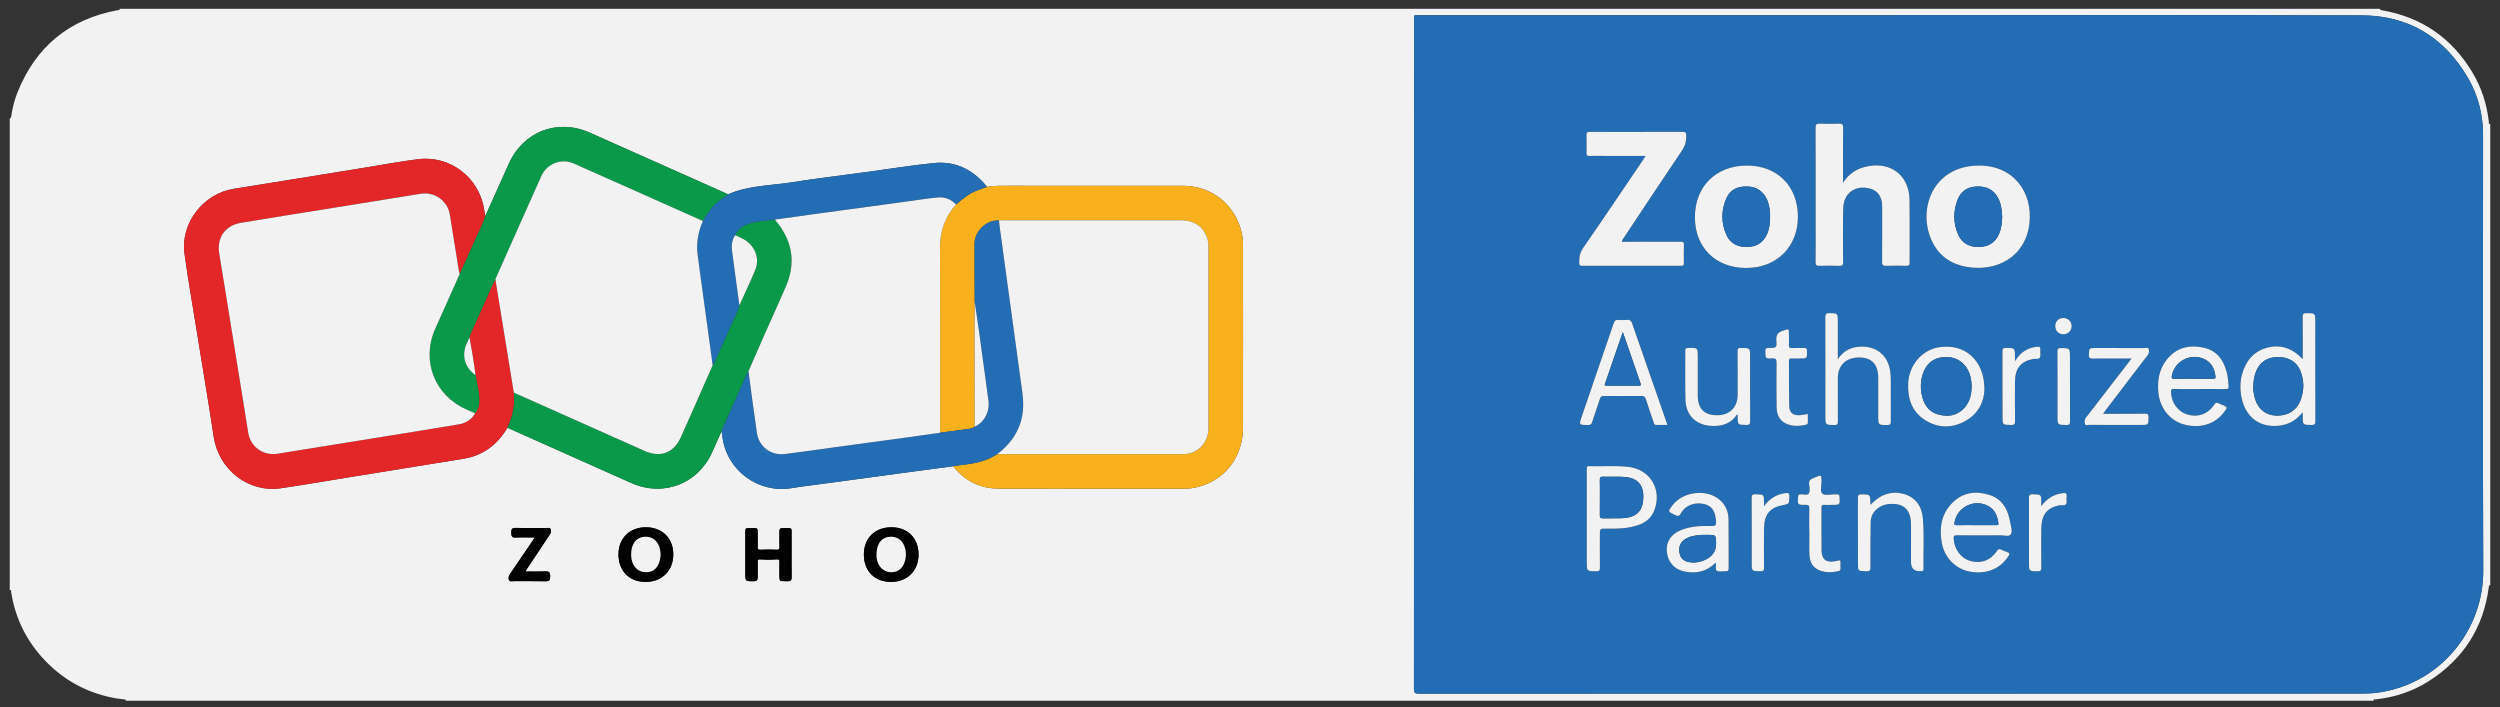 <svg xmlns="http://www.w3.org/2000/svg" id="Capa_1" data-name="Capa 1" viewBox="0 0 2009.12 568.17"><rect x="0" y="0" width="2009.12" height="568.17" fill="#333333" stroke="none"/><defs><style>      .cls-1 {        fill: #010101;      }      .cls-1, .cls-2, .cls-3, .cls-4, .cls-5, .cls-6 {        stroke-width: 0px;      }      .cls-2 {        fill: #f8b11d;      }      .cls-3 {        fill: #e32628;      }      .cls-4 {        fill: #099949;      }      .cls-5 {        fill: #226db3;      }      .cls-6 {        fill: #f2f2f2;      }    </style></defs><path class="cls-6" d="m7.83,474.28V95.34c1-.68,1.01-.68,1.15-1.59.95-6.54,2.47-12.97,4.91-19.1C28.56,37.71,55.37,15.44,94.53,8.18c.61-.11,1.89.41,1.59-1.12h1816.27c.68,1,.68,1,1.59,1.15,32.17,5.51,56.55,22.4,73.2,50.37,7.23,12.15,11.44,25.4,13,39.48.06.57-.52,1.95,1.11,1.48v370.53c-1.03.54-1,.55-1.17,1.78-4.33,32.85-20.62,58.09-48.56,75.75-12.94,8.18-27.19,12.83-42.42,14.47-.6.06-1.91-.51-1.54,1.08H100.93c.67-1.15-.33-.99-.88-1.06-1.98-.27-3.98-.41-5.94-.73-22.49-3.73-41.76-13.76-57.57-30.15-15.04-15.59-24.29-34.17-27.61-55.64-.08-.53.39-1.82-1.09-1.29ZM585.18,156.16c-37.11-16.53-74.2-33.08-111.32-49.6-25.87-11.51-53.45-.82-64.96,25.08-6.24,14.04-12.59,28.03-18.89,42.04-.28-1.57-.61-3.14-.83-4.72-3.72-25.92-27.17-44.26-53.13-41.02-13.88,1.73-27.65,4.33-41.46,6.56-35.61,5.76-71.21,11.6-106.84,17.28-24.41,3.89-42.81,27.62-39.48,52.02,2.72,19.9,6.2,39.69,9.39,59.52,4.71,29.3,9.66,58.57,14.14,87.91,4,26.18,27.9,44.92,53.62,41.18,17.5-2.54,34.94-5.57,52.4-8.4,28.12-4.55,56.24-9.08,84.35-13.67,7.77-1.27,15.66-2.02,22.96-5.39,9.9-4.57,17.15-11.91,22.64-21.15.28.1.58.18.85.3,32.89,14.67,65.8,29.31,98.67,44.03,25.58,11.45,53.49.92,64.97-24.6,2.5-5.55,4.96-11.11,7.45-16.67.92,1.62.75,3.48,1.01,5.22,3.91,26.33,28.79,44.45,55.07,40.25,11.05-1.77,22.18-3.05,33.27-4.56,18.32-2.49,36.64-5,54.96-7.48,13.96-1.89,27.92-3.74,41.89-5.61,9.39,11.53,21.45,17.92,36.37,17.96,49.95.13,99.9.04,149.85.06,3.22,0,6.39-.34,9.51-1.09,22.65-5.41,37.26-24.08,37.31-48.12.09-48.34.03-96.69.02-145.03,0-3.7-.17-7.4-.99-11.03-5.12-22.84-24.05-38.11-47.47-38.13-46.55-.04-93.1-.01-139.64-.01-5.9,0-11.81-.18-17.66.88-.7-.85-1.38-1.71-2.11-2.53-10.78-12.2-24.38-18.25-40.54-16.61-18.18,1.85-36.25,4.78-54.37,7.24-20,2.72-40.05,5.11-59.98,8.25-17.09,2.69-34.76,2.45-51.01,9.65ZM1522.56,12.24c-127.42,0-254.84,0-382.25,0-4.53,0-3.9-.46-3.9,3.74-.01,179.24,0,358.48-.09,537.72,0,3.07.78,3.73,3.77,3.73,253.06-.07,506.13-.07,759.19-.07,4.16,0,8.31-.25,12.42-.85,50.27-7.34,84.13-50.91,83.95-97.77-.45-116.59-.16-233.18-.14-349.78,0-16.45-3.78-32-12.03-46.17-19.05-32.7-47.6-50.35-85.57-50.45-125.11-.32-250.23-.12-375.35-.12Zm-1003.6,411.49c-12.93,0-21.92,8.92-21.93,21.74,0,13.35,8.63,22.18,21.73,22.2,13.19.02,22.28-8.97,22.33-22.11.05-13.02-8.88-21.84-22.12-21.83Zm197.41,0c-13.24,0-22.14,8.78-22.13,21.87,0,13.35,8.67,22.09,21.88,22.07,13.06-.01,22.08-9.04,22.06-22.1-.01-13.1-8.74-21.84-21.82-21.85Zm-80.19,21.8c0-4.8.04-9.6,0-14.4-.08-7.79,1.15-6.65-6.86-6.83-2.24-.05-3.03.8-2.98,2.98.1,4.1-.05,8.2.06,12.3.05,1.91-.61,2.37-2.89,2.17-4.07-.36-8.17-.23-12.25.04-2.08.14-2.39-.64-2.34-2.28.1-3,.02-6,.03-9,.03-6.94.38-6.15-6.08-6.17-3.81,0-3.93.1-3.93,3.82,0,10.8,0,21.6,0,32.4,0,6.65,0,6.56,6.73,6.56,2.53,0,3.37-1,3.31-3.4-.1-4.1.02-8.2-.05-12.3-.03-1.74.52-2.14,3.17-1.77,3.57.49,7.19.57,10.75.05,2.92-.43,3.65-.12,3.54,1.91-.11,2.14-.17,4.28-.08,6.42.42,9.81-1.64,8.93,6.57,9.08,2.45.04,3.4-.77,3.34-3.28-.12-6.1-.04-12.2-.04-18.3Zm-206.39-13.58c-1.79,2.66-3.17,4.72-4.56,6.78-5.1,7.51-10.19,15.03-15.33,22.52-1.03,1.5-1.65,3.11-.9,4.76.8,1.77,2.64,1.03,4.04,1.04,8.5.06,17-.09,25.49.09,3.09.06,3.67-1.21,3.63-3.94-.03-2.62-.36-4.13-3.56-3.99-5.34.23-10.69.06-16.42.06,1.05-1.62,1.84-2.86,2.65-4.08,5.64-8.47,11.27-16.95,16.93-25.41.95-1.42,1.46-2.93.75-4.49-.7-1.53-2.28-.92-3.5-.93-8.2-.04-16.4.09-24.59-.08-2.86-.06-3.64.95-3.53,3.65.1,2.45.07,4.27,3.44,4.09,4.96-.25,9.94-.07,15.47-.07Z"></path><path class="cls-5" d="m1522.56,12.24c125.12,0,250.23-.2,375.35.12,37.97.1,66.53,17.75,85.57,50.45,8.25,14.17,12.03,29.72,12.03,46.17-.02,116.59-.31,233.18.14,349.78.18,46.57-33.26,89.89-83.01,97.63-4.35.68-8.74.99-13.15.99-253.13,0-506.27,0-759.4.07-2.99,0-3.77-.66-3.77-3.73.08-179.24.07-358.48.09-537.72,0-4.2-.63-3.74,3.9-3.74,127.42,0,254.84,0,382.25,0Zm-200.01,113.06c-1.05,1.61-1.73,2.71-2.45,3.77-15.83,23.34-31.54,46.76-47.6,69.93-2.81,4.06-3.49,8.03-3.33,12.59.06,1.62.64,2.01,2.14,2.01,26.63-.03,53.25-.04,79.88.02,1.87,0,2.11-.77,2.09-2.32-.07-4.8-.14-9.61.03-14.41.07-2.17-.66-2.63-2.7-2.62-14.61.08-29.23.04-43.84.04h-3.26c.05-1.73,1.11-2.62,1.79-3.65,15.37-23.16,30.69-46.37,46.27-69.39,2.68-3.96,3.81-7.86,3.59-12.53-.11-2.3-.73-2.77-2.9-2.76-17.42.09-34.83.05-52.25.05-7.41,0-14.82.1-22.22-.06-2.31-.05-2.87.67-2.79,2.87.16,4.7.12,9.41.01,14.11-.04,1.82.51,2.45,2.37,2.39,4.1-.13,8.21-.04,12.31-.04,10.79,0,21.59,0,32.89,0Zm158.62,21.51v-3.72c0-13.41-.11-26.81.08-40.21.04-3.01-.86-3.65-3.66-3.51-4.99.23-10.01.22-15,0-2.7-.11-3.52.59-3.51,3.42.12,24.61.07,49.22.07,73.83,0,11.3.08,22.61-.06,33.91-.03,2.56.77,3.19,3.21,3.11,5.2-.18,10.41-.2,15.6,0,2.57.1,3.37-.5,3.34-3.24-.13-14.4-.26-28.81.09-43.21.3-12.32,10.25-19.05,22.07-15.44,4.25,1.3,6.99,4.08,8.36,8.27.73,2.22.84,4.5.84,6.81,0,14.61.05,29.21-.06,43.82-.02,2.41.7,3.05,3.04,2.98,5.5-.17,11.01-.12,16.51-.02,1.87.04,2.59-.38,2.58-2.45-.08-16.91.16-33.82-.1-50.72-.3-19.08-14.48-30.35-33.17-26.89-8.31,1.54-15.1,5.35-20.23,13.25Zm109.29-13.75c-37.59.11-49.81,35.77-37.75,60.97,6.5,13.58,18.26,19.92,32.94,21.08,23.33,1.83,42.64-11.64,45.27-35.35,2.87-25.91-13.27-46.73-40.47-46.69Zm-228.35,41.5c0,24.24,16.53,40.7,40.98,40.81,24.58.11,41.8-16.87,41.8-41.22,0-24.49-16.61-41.13-41.03-41.09-24.86.04-41.75,16.84-41.75,41.5Zm488.49,114.14c-8.39-8.98-17.98-12.07-28.5-9.3-10.94,2.88-17.14,10.48-20.18,20.97-1.78,6.16-1.8,12.46-.62,18.72,3.61,19.05,18.56,25.92,33.97,22.35,6.05-1.4,11-4.87,15.31-10.13,0,1.58,0,2.47,0,3.35.01,6.85.02,6.71,6.86,6.9,2.73.08,3.28-.77,3.27-3.35-.1-26.51-.06-53.03-.06-79.54,0-7.02,0-6.89-7.04-7.03-2.59-.05-3.11.83-3.09,3.23.12,11.1.05,22.19.05,33.83Zm-510.6,52.78c-1.28-3.72-2.43-7.1-3.6-10.47-8.25-23.66-16.52-47.3-24.7-70.98-.77-2.24-1.77-3.25-4.24-2.98-2.27.25-4.61.22-6.89,0-2.26-.22-3.08.78-3.76,2.78-8.45,24.85-16.98,49.68-25.51,74.51-2.5,7.27-2.52,7.19,5.08,7.19,1.84,0,2.59-.6,3.13-2.32,2-6.27,4.23-12.47,6.25-18.74.55-1.72,1.39-2.28,3.2-2.27,10.11.09,20.21.09,30.32,0,1.91-.02,2.79.54,3.38,2.43,1.96,6.29,4.15,12.5,6.26,18.74.35,1.02.51,2.15,2.06,2.11,2.88-.07,5.76-.02,9.02-.02Zm-64.79,75.5v34.53c0,7.63,0,7.54,7.69,7.58,2.24.01,2.91-.62,2.88-2.87-.12-8.61-.05-17.21-.05-25.82,0-5.84,0-5.64,5.74-5.54,8.41.15,16.82-.08,24.91-2.82,6.06-2.05,10.72-5.71,13.1-11.86,6.48-16.77-3.29-33.04-21.07-35.01-10.38-1.15-20.8-.21-31.2-.54-2.29-.07-2,1.33-1.99,2.73,0,13.21,0,26.42,0,39.63Zm201.76-128.36v-30.36c0-6.58,0-6.42-6.5-6.64-2.99-.1-3.59.9-3.57,3.72.11,26.31.06,52.63.06,78.94,0,7.31,0,7.22,7.4,7.26,2.13.01,2.67-.61,2.65-2.69-.1-11.6-.06-23.21-.04-34.82.01-10.48,6.55-16.8,17.27-16.75,9.99.05,15.19,5.6,15.2,16.29.02,10.21,0,20.41,0,30.62,0,7.48,0,7.4,7.6,7.34,2-.02,2.53-.62,2.51-2.57-.08-11.2-.06-22.41-.02-33.62,0-2.41-.17-4.79-.51-7.17-1.74-12.14-10.35-19.61-22.61-19.62-7.85,0-14.43,2.64-19.44,10.06Zm290.69,24.04c7,0,14.01-.06,21.01.04,1.86.03,2.51-.56,2.35-2.39-.32-3.68-.58-7.37-1.48-10.97-2.54-10.17-8.07-17.7-18.8-19.96-11.5-2.43-21.75-.01-29.37,9.55-6.27,7.87-7.79,17.07-6.78,26.88,1.25,12.15,9.19,22.25,20.68,25.35,12.21,3.29,24.46.25,32.03-9.87,3.05-4.07,3.1-4.03-1.67-6.01-.83-.34-1.7-.63-2.47-1.08-1.72-1.02-2.66-.58-3.79,1.12-5,7.51-12.97,10.32-21.44,7.82-7.72-2.28-12.87-9.45-13.21-18.12-.07-1.82.33-2.42,2.23-2.39,6.9.11,13.81.04,20.71.04Zm-174.48,117.55c4.7,0,9.4.09,14.1-.03,2.95-.08,6.95,1.36,8.59-.64,1.74-2.11.3-5.97-.21-9.01-1.76-10.41-5.94-19.33-16.84-22.77-10.8-3.42-21.14-2.2-29.54,6.05-9.05,8.89-10.89,20.09-8.82,32.14,2.04,11.91,10.85,21.09,22.1,23.33,13.21,2.63,24.63-1.85,31.46-12.2,1.14-1.73,1.33-2.69-.93-3.38-1.61-.5-3.2-1.16-4.69-1.96-1.67-.89-2.52-.5-3.59,1.09-5.09,7.59-12.83,10.4-21.38,7.97-7.63-2.17-12.94-9.42-13.38-18.06-.1-1.92.39-2.6,2.43-2.57,6.9.12,13.8.05,20.7.04Zm-214.37,21.98c.91,2.3-.9,5.39,1.06,6.51,1.75,1,4.48.21,6.77.35,1.88.12,2.61-.4,2.6-2.48-.1-13,.05-26-.09-39-.07-6.12-2.2-11.52-6.89-15.73-10.26-9.19-29.63-7.09-38.13,4.17-3.92,5.19-3.84,5.02,1.99,7.85,2.58,1.25,3.56.79,4.93-1.66,3.48-6.24,11.21-8.98,18.79-7.1,5.95,1.48,8.74,5.77,9.27,13.71.19,2.81-.21,3.96-3.52,3.88-8.5-.21-17.02.13-25.05,3.45-7.72,3.19-11.7,9.46-10.99,17.08.77,8.27,5.79,14.21,13.87,15.97,9.58,2.09,18.19.17,25.4-7.02Zm215.97-139.08c.08-23.73-15.89-37.37-36.69-34.01-13.5,2.18-23.94,14.34-24.58,28.98-.54,12.36,3.05,23.12,14.1,29.85,10.28,6.26,21.25,6.2,31.71.48,10.84-5.93,15.18-15.93,15.46-25.29Zm-91.45,92.62c-.09-.8-.16-1.18-.17-1.57-.19-6.93-.19-6.81-7.12-6.94-2.4-.05-2.96.67-2.94,2.99.1,17.4.05,34.81.05,52.22,0,6.64,0,6.5,6.76,6.67,2.7.07,3.33-.76,3.31-3.37-.08-12.1-.05-24.2.16-36.3.08-4.51,2.2-8.27,5.82-11.03,4.24-3.23,9.14-3.79,14.25-3.31,6.16.58,10.33,4.27,11.69,10.3.49,2.15.67,4.34.66,6.55-.03,9.9-.01,19.81-.01,29.71q0,7.76,7.79,7.37c.1,0,.2-.01.3,0,1.42.13,1.95-.52,1.93-1.93-.22-13.5.69-27.02-.48-40.48-.76-8.8-4.79-15.89-13.65-19.1-10.14-3.67-20.45-.71-28.34,8.21Zm-107.31-72.76c.7.6.4,1.23.41,1.77.1,6.76.1,6.65,6.93,6.79,2.51.05,3.16-.7,3.15-3.17-.11-17.21-.06-34.43-.06-51.64,0-7.1,0-7.01-7.22-7.11-2.18-.03-2.88.44-2.85,2.76.13,11.71.1,23.42.05,35.13-.04,9.92-6.52,16.23-16.5,16.21-10.35-.01-15.49-5.27-15.52-15.89-.02-10.21,0-20.42,0-30.62,0-7.84,0-7.8-7.94-7.56-1.47.04-2.11.3-2.1,1.97.07,13.21-.19,26.43.13,39.63.31,12.84,8.97,20.8,21.76,21.08,8.23.18,15.12-2.1,19.76-9.34Zm316.99-44.85c-7.97,10.33-15.53,20.13-23.09,29.93-4.52,5.86-9,11.75-13.57,17.56-1.28,1.63-1.29,3.46-.76,5.1.5,1.57,2.28.73,3.46.73,13.8.06,27.61.04,41.41.04,6.24,0,6.15,0,6.19-6.37.01-2.14-.67-2.66-2.72-2.64-9.4.1-18.8.04-28.21.04h-5.62c.78-1.1,1.21-1.75,1.68-2.37,8.49-11.12,16.99-22.24,25.49-33.36,2.85-3.73,5.65-7.51,8.59-11.17,1.37-1.7,1.46-3.67.84-5.36-.46-1.28-2.32-.56-3.54-.56-13-.04-26.01-.03-39.01-.03-5.34,0-5.15,0-5.41,5.31-.14,2.85.93,3.22,3.39,3.19,10.08-.13,20.17-.05,30.88-.05Zm-260.17,44.55c-2.33.38-4.37.9-6.43,1.01-5.55.3-8.44-2.06-8.55-7.57-.24-12.09-.13-24.19-.2-36.28,0-1.29.47-1.76,1.75-1.72,2.2.07,4.4.02,6.6.02,6.4,0,6.32,0,6.12-6.38-.06-1.83-.77-2.14-2.34-2.09-3.2.09-6.4-.07-9.6.06-1.89.08-2.7-.4-2.57-2.46.17-2.69.04-5.4.04-8.1,0-5.38.1-5.09-4.91-3.36-3.97,1.37-5.57,3.33-5.22,7.72.48,6.06.12,6.21-6.1,6.09-2.37-.05-2.79.77-2.75,2.91.1,5.6.01,5.78,5.68,5.53,2.87-.13,3.38.87,3.35,3.48-.12,11.9-.13,23.79.04,35.69.08,5.82,2.09,10.84,7.9,13.36,5.07,2.19,10.32,1.97,15.59.76.89-.21,1.66-.51,1.61-1.75-.09-2.28-.02-4.56-.02-6.91Zm1.15,94.25s.07,0,.1,0c0,6.4-.21,12.81.06,19.2.24,5.83,2.89,10.4,8.68,12.46,4.74,1.69,9.61,1.53,14.48.42,1.27-.29,1.89-.87,1.82-2.24-.08-1.7-.04-3.4-.02-5.1.02-1.24-.49-1.6-1.67-1.21-.85.28-1.74.42-2.63.58-7.23,1.31-10.85-1.44-10.93-8.7-.13-11.5-.01-23-.06-34.51,0-1.51.39-2.19,2.01-2.11,2.09.11,4.2.03,6.3.03,6.64,0,6.59,0,6.17-6.65-.09-1.48-.62-1.94-1.98-1.82-.69.06-1.4.02-2.1,0-3.29-.06-7.62,1.13-9.6-.51-2.26-1.88-.67-6.36-.74-9.71-.13-5.64-.02-5.6-5.24-3.41-2.68,1.12-5.42,1.86-4.73,5.87.4,2.32.84,5.35-.28,7.02-1.26,1.87-4.43.55-6.77.71-1.19.08-1.7.32-1.82,1.67-.57,6.79-.62,6.88,5.96,6.77,2.27-.04,3.12.46,3.05,2.93-.19,6.1-.06,12.2-.06,18.3Zm165.31-136.63c0-1.81,0-2.66,0-3.5-.02-7.16-.02-7.05-7.08-7.17-2.39-.04-2.99.66-2.98,3,.1,17.4.05,34.8.05,52.21,0,6.68,0,6.56,6.73,6.73,2.55.06,3.4-.47,3.35-3.23-.19-10.5-.15-21-.05-31.5.1-10.81,4.62-16.35,14.39-18.29,1.92-.38,4.67.52,5.59-1.13.91-1.61.16-4.1.37-6.17.25-2.44-.8-2.82-2.96-2.55-7.38.93-13.11,4.39-17.41,11.63Zm-201.71,116.55c0-.99,0-1.98,0-2.97,0-6.62,0-6.51-6.76-6.66-2.47-.05-3.18.58-3.16,3.11.12,17.31.06,34.61.06,51.92,0,6.84,0,6.74,6.92,6.84,2.38.03,3.02-.66,2.99-3.02-.13-10.2-.11-20.41-.04-30.61.08-11.9,4.37-17.43,14.89-19.42,5.43-1.03,5.22-1.04,5.5-6.85.14-3.05-1.08-3.2-3.46-2.86-7.17,1.03-12.68,4.55-16.95,10.52Zm222.83.04c0-.99,0-1.98,0-2.98,0-6.66,0-6.48-6.72-6.71-2.86-.1-3.19.96-3.18,3.41.1,17.21.05,34.42.05,51.64,0,6.85,0,6.75,6.91,6.85,2.37.03,3.03-.65,3-3.02-.13-10.11-.12-20.21-.04-30.32.1-12.15,4.23-17.57,14.61-19.67,1.84-.37,4.45.55,5.35-1.03.87-1.53.09-3.92.38-5.88.47-3.11-1.12-3.17-3.44-2.83-7.15,1.04-12.69,4.53-16.92,10.54Zm13.07-96.24v23.69c0,7.2,0,7.09,7.09,7.21,2.45.04,2.98-.75,2.96-3.05-.09-17.1-.05-34.19-.05-51.29,0-7.57,0-7.48-7.45-7.5-2.19,0-2.62.73-2.6,2.74.1,9.4.04,18.8.04,28.19Zm-1.8-48.59c0,3.83,2.78,6.62,6.59,6.6,3.7-.02,6.63-3.01,6.57-6.71-.07-3.59-2.9-6.36-6.54-6.39-3.9-.03-6.62,2.63-6.62,6.5Z"></path><path class="cls-2" d="m793.19,150.18c5.85-1.06,11.76-.88,17.66-.88,46.55,0,93.1-.03,139.64.01,23.41.02,42.35,15.29,47.47,38.13.81,3.63.99,7.33.99,11.03,0,48.34.07,96.69-.02,145.03-.05,24.04-14.66,42.71-37.31,48.12-3.12.75-6.29,1.09-9.51,1.09-49.95-.02-99.9.07-149.85-.06-14.92-.04-26.98-6.43-36.37-17.96,1.58-.24,3.15-.55,4.73-.72,10.85-1.19,21.56-2.85,30.92-9.09.5.03,1,.1,1.5.1,49.43,0,98.87.03,148.3-.01,10.96-.01,19.79-9.16,19.79-20.33.02-49.03,0-98.06,0-147.08,0-2.22-.32-4.38-1.03-6.48-3.07-9.07-10.51-14.05-21.09-14.06-47.73-.01-95.47,0-143.2,0-1,0-1.99.09-2.99.14-9.8-.59-19.56,8.44-19.63,18.62-.12,15.6.08,31.2.14,46.8-.03,5.29-.1,10.58-.09,15.87.02,28.15.05,56.31.07,84.46-1.39,1.04-3.04,1.52-4.7,1.75-7.69,1.07-15.39,2.06-23.09,3.08,0-49.43.13-98.87-.1-148.3-.06-13.5,3.95-25.1,12.9-35.09,5.11-4.46,10.34-8.77,16.76-11.26,2.68-1.04,5.4-1.95,8.1-2.91Z"></path><path class="cls-3" d="m407.76,343.8c-5.49,9.25-12.74,16.59-22.64,21.15-7.3,3.37-15.19,4.12-22.96,5.39-28.11,4.59-56.23,9.13-84.35,13.67-17.46,2.82-34.89,5.86-52.4,8.4-25.72,3.73-49.61-15-53.62-41.18-4.48-29.34-9.43-58.61-14.14-87.91-3.19-19.83-6.67-39.62-9.39-59.52-3.33-24.4,15.07-48.13,39.48-52.02,35.63-5.68,71.23-11.52,106.84-17.28,13.81-2.23,27.58-4.83,41.46-6.56,25.96-3.24,49.41,15.1,53.13,41.02.23,1.58.55,3.15.83,4.72-1.81,6.02-4.84,11.52-7.36,17.24-4.31,9.8-8.81,19.52-13.22,29.27-.17-.57-.41-1.14-.51-1.72-2.46-15.29-4.93-30.58-7.36-45.87-1.8-11.34-12.29-18.75-23.61-16.89-24.16,3.97-48.33,7.82-72.5,11.72-23.97,3.87-47.96,7.63-71.9,11.64-12.8,2.15-19.49,12.11-17.32,24.87,2.19,12.9,4.25,25.83,6.34,38.75,5.67,35.11,11.28,70.24,16.99,105.34,1.81,11.12,12.24,18.4,23.25,16.61,29.29-4.76,58.6-9.44,87.89-14.17,19.43-3.14,38.87-6.25,58.28-9.53,5.54-.94,10.06-3.77,12.9-8.84,1.99-2.26,2.9-5.02,3.17-7.91.72-7.77-1.59-15.2-2.87-22.74-1.25-10.15-2.97-20.23-4.85-30.29-.11-.95.38-1.73.74-2.54,2.93-6.54,5.79-13.1,8.78-19.61,3.78-8.2,7.04-16.64,11.25-24.65,4.94,30.41,9.88,60.83,14.83,91.24,1.09,9.9-.98,19.22-5.16,28.15Z"></path><path class="cls-5" d="m783.33,242.58c-.06-15.6-.26-31.2-.14-46.8.08-10.18,9.83-19.21,19.63-18.62.13,1.29.23,2.59.4,3.88,2.92,21.37,5.85,42.73,8.77,64.1,3.16,23.15,6.26,46.31,9.49,69.45,1.19,8.51,1.33,16.88-1.37,25.18-3.41,10.47-9.91,18.56-18.57,25.11-9.37,6.24-20.07,7.9-30.92,9.09-1.58.17-3.15.48-4.73.72-13.96,1.87-27.93,3.72-41.89,5.61-18.32,2.48-36.64,4.99-54.96,7.48-11.09,1.51-22.22,2.79-33.27,4.56-26.28,4.2-51.16-13.92-55.07-40.25-.26-1.74-.09-3.6-1.01-5.22.2-.66.34-1.34.62-1.97,5.62-12.65,11.21-25.3,16.91-37.91,1.33-2.94,2.14-6.16,4.31-8.7,2.24,16.52,4.32,33.07,6.77,49.56,1.65,11.13,11.21,18.38,22.31,17.04,12.29-1.48,24.54-3.32,36.81-4.99,19.89-2.71,39.78-5.4,59.66-8.13,9.49-1.3,18.96-2.68,28.45-4.02,7.7-1.02,15.4-2.01,23.09-3.08,1.66-.23,3.3-.7,4.7-1.75,7.75-3.45,12.27-12.27,11.06-20.95-2.6-18.57-5.04-37.16-7.59-55.74-1.08-7.89-2.3-15.76-3.45-23.64Z"></path><path class="cls-4" d="m398.09,224.4c-4.21,8.01-7.47,16.44-11.25,24.65-3,6.5-5.86,13.07-8.78,19.61-.36.81-.86,1.59-.74,2.54-.84,1.79-1.74,3.56-2.51,5.39-3.98,9.41-1.11,19.08,7.36,24.9,1.28,7.54,3.6,14.96,2.87,22.74-.27,2.89-1.18,5.64-3.17,7.91-2.38-1.04-4.76-2.06-7.13-3.11-25.52-11.33-36.31-39.07-25.06-64.53,6.53-14.78,13.17-29.52,19.76-44.27,4.42-9.75,8.91-19.47,13.22-29.27,2.51-5.72,5.55-11.22,7.36-17.24,6.3-14.01,12.64-28.01,18.89-42.04,11.52-25.9,39.09-36.59,64.96-25.08,37.11,16.51,74.21,33.06,111.32,49.59-3.16,2.59-6.79,4.54-9.78,7.37-4.34,4.1-7.52,9.04-10.54,14.11-34.63-15.44-69.24-30.96-103.92-46.28-9.96-4.4-21.45.18-25.93,10.17-12.38,27.59-24.62,55.24-36.91,82.87Z"></path><path class="cls-4" d="m601.54,298.29c-2.17,2.53-2.98,5.76-4.31,8.7-5.7,12.61-11.29,25.26-16.91,37.91-.28.62-.42,1.31-.62,1.97-2.48,5.56-4.95,11.12-7.45,16.67-11.48,25.52-39.38,36.05-64.97,24.6-32.87-14.71-65.78-29.36-98.67-44.03-.27-.12-.57-.2-.85-.3,4.18-8.93,6.25-18.25,5.16-28.15.37.14.76.25,1.12.41,34.71,15.47,69.41,30.97,104.13,46.42,12.62,5.62,23.36,1.45,29.03-11.19,3.88-8.65,7.72-17.31,11.55-25.98,4.67-10.58,9.31-21.17,13.97-31.75.87-.19.86-1.01,1.14-1.62,4.57-10.19,9.22-20.34,13.65-30.59,2.29-5.29,5.26-10.31,6.69-15.96,4.33-9.63,8.97-19.13,12.89-28.92,3.69-9.22-.82-19.75-9.77-24.37-2.12-1.09-4.3-2.06-6.45-3.09,1.44-3.61,4.12-6.16,7.48-7.82,7.68-3.79,16.22-3.5,24.44-4.73.35.48.67.97,1.04,1.43,13.12,15.86,15.94,33.31,7.8,52.28-5.47,12.73-11.28,25.32-16.89,37.99-4.44,10.03-8.81,20.08-13.21,30.13Z"></path><path class="cls-5" d="m622.8,176.46c-8.22,1.23-16.76.94-24.44,4.73-3.36,1.66-6.03,4.21-7.48,7.82-2.77,3.89-3.17,8.24-2.55,12.81,1.96,14.52,3.92,29.04,5.87,43.56-1.43,5.66-4.4,10.67-6.69,15.96-4.44,10.25-9.09,20.4-13.65,30.59-.27.61-.27,1.42-1.14,1.62-2.87-21.07-5.75-42.14-8.62-63.2-1.21-8.9-2.54-17.79-3.58-26.71-1.06-9.04.76-17.68,4.33-25.99,3.02-5.07,6.2-10,10.54-14.11,2.99-2.83,6.62-4.78,9.78-7.37,16.24-7.19,33.92-6.95,51.01-9.65,19.93-3.14,39.98-5.53,59.98-8.25,18.12-2.46,36.19-5.39,54.37-7.24,16.16-1.64,29.76,4.41,40.54,16.61.73.82,1.41,1.69,2.11,2.53-2.7.97-5.43,1.88-8.1,2.91-6.43,2.49-11.65,6.8-16.76,11.26-4.02-4.32-9.19-6.21-14.85-5.66-9.24.9-18.43,2.4-27.63,3.65-21.29,2.89-42.57,5.76-63.86,8.67-13.07,1.79-26.12,3.63-39.18,5.44Z"></path><path class="cls-1" d="m518.96,423.73c13.24,0,22.17,8.81,22.12,21.83-.05,13.14-9.13,22.14-22.33,22.11-13.09-.02-21.73-8.85-21.73-22.2,0-12.82,9-21.73,21.93-21.74Zm-11.71,21.44c-.02,3.1.39,5.74,1.63,8.2,2.26,4.46,5.96,6.64,10.91,6.44,4.93-.21,8.2-2.91,9.83-7.46,1.66-4.66,1.68-9.39-.26-14.02-1.93-4.61-5.87-7.11-10.84-6.95-5.05.16-8.61,2.82-10.28,7.69-.72,2.1-.93,4.28-.98,6.11Z"></path><path class="cls-1" d="m716.37,423.73c13.08,0,21.8,8.74,21.82,21.85.01,13.05-9,22.08-22.06,22.1-13.21.01-21.88-8.73-21.88-22.07,0-13.09,8.89-21.88,22.13-21.87Zm-11.9,22.08c-.15,2.19.3,4.52,1.22,6.77,1.92,4.67,6.09,7.43,10.99,7.28,4.88-.15,8.5-2.88,10.19-7.82,1.64-4.82,1.58-9.62-.6-14.27-2.05-4.38-6.07-6.63-10.91-6.36-4.94.28-8.17,2.79-9.83,7.4-.79,2.18-1.14,4.44-1.05,7Z"></path><path class="cls-1" d="m636.18,445.53c0,6.1-.08,12.2.04,18.3.05,2.51-.89,3.32-3.34,3.28-7.36-.13-6.47.56-6.51-6.38-.02-3.1-.07-6.2.02-9.3.04-1.42-.39-1.92-1.85-1.9-4.6.08-9.2.09-13.8,0-1.49-.03-1.84.5-1.81,1.89.08,4.1-.04,8.2.05,12.3.06,2.4-.79,3.4-3.31,3.4-6.73,0-6.73.09-6.73-6.56,0-10.8,0-21.6,0-32.4,0-3.72.12-3.83,3.93-3.82,6.46.02,6.11-.78,6.08,6.17-.01,3,.07,6-.03,9-.05,1.57.23,2.34,2.08,2.29,4.4-.13,8.8-.12,13.2,0,1.72.04,2.24-.51,2.19-2.21-.11-4.1.03-8.2-.06-12.3-.05-2.18.73-3.03,2.98-2.98,8.01.18,6.78-.96,6.86,6.83.05,4.8,0,9.6,0,14.4Z"></path><path class="cls-1" d="m429.79,431.94c-5.53,0-10.51-.19-15.47.07-3.37.17-3.34-1.65-3.44-4.09-.11-2.7.67-3.71,3.53-3.65,8.19.17,16.4.04,24.59.08,1.22,0,2.8-.6,3.5.93.71,1.56.2,3.07-.75,4.49-5.67,8.46-11.3,16.94-16.93,25.41-.81,1.22-1.6,2.46-2.65,4.08,5.73,0,11.09.17,16.42-.06,3.2-.14,3.53,1.37,3.56,3.99.03,2.73-.54,4.01-3.63,3.94-8.49-.18-17-.03-25.49-.09-1.4,0-3.24.73-4.04-1.04-.74-1.65-.13-3.26.9-4.76,5.14-7.49,10.23-15.01,15.33-22.52,1.39-2.05,2.77-4.11,4.56-6.78Z"></path><path class="cls-6" d="m1322.55,125.29c-11.3,0-22.1,0-32.89,0-4.1,0-8.21-.09-12.31.04-1.86.06-2.41-.57-2.37-2.39.11-4.7.15-9.41-.01-14.11-.08-2.2.49-2.92,2.79-2.87,7.4.15,14.81.06,22.22.06,17.42,0,34.83.04,52.25-.05,2.17-.01,2.8.46,2.9,2.76.22,4.67-.91,8.56-3.59,12.53-15.58,23.03-30.89,46.23-46.27,69.39-.68,1.03-1.74,1.92-1.79,3.65h3.26c14.61,0,29.23.04,43.84-.04,2.04-.01,2.78.45,2.7,2.62-.16,4.8-.1,9.61-.03,14.41.02,1.55-.22,2.33-2.09,2.32-26.63-.06-53.25-.05-79.88-.02-1.5,0-2.09-.39-2.14-2.01-.16-4.56.52-8.53,3.33-12.59,16.07-23.17,31.78-46.59,47.6-69.93.72-1.07,1.41-2.16,2.45-3.77Z"></path><path class="cls-6" d="m1481.17,146.8c5.13-7.89,11.92-11.71,20.23-13.25,18.69-3.46,32.87,7.81,33.17,26.89.26,16.9.02,33.81.1,50.72.01,2.06-.71,2.48-2.58,2.45-5.5-.1-11.01-.15-16.51.02-2.34.07-3.05-.56-3.04-2.98.11-14.6.05-29.21.06-43.82,0-2.31-.11-4.59-.84-6.81-1.38-4.2-4.11-6.98-8.36-8.27-11.82-3.61-21.77,3.11-22.07,15.44-.35,14.4-.22,28.81-.09,43.21.02,2.75-.77,3.34-3.34,3.24-5.19-.2-10.41-.18-15.6,0-2.44.08-3.24-.55-3.21-3.11.14-11.3.06-22.61.06-33.91,0-24.61.05-49.22-.07-73.83-.01-2.83.81-3.53,3.51-3.42,4.99.21,10.01.23,15,0,2.8-.13,3.7.5,3.66,3.51-.19,13.4-.08,26.81-.08,40.21v3.72Z"></path><path class="cls-6" d="m1590.46,133.05c27.2-.04,43.34,20.79,40.47,46.69-2.63,23.71-21.95,37.18-45.27,35.35-14.68-1.15-26.44-7.5-32.94-21.08-12.06-25.19.16-60.86,37.75-60.97Zm18.58,41.41c-.14-5.03-.71-9.97-2.91-14.58-3.53-7.39-9.58-10.27-17.55-9.99-7.4.26-12.66,3.75-15.31,10.51-3.64,9.3-3.66,18.8.36,28.03,3.1,7.12,9.08,10.13,16.62,10.05,7.44-.08,13.07-3.26,16.18-10.27,1.94-4.38,2.45-9.03,2.61-13.74Z"></path><path class="cls-6" d="m1362.11,174.55c0-24.67,16.9-41.46,41.75-41.5,24.42-.04,41.03,16.6,41.03,41.09,0,24.35-17.23,41.33-41.8,41.22-24.46-.11-40.98-16.56-40.98-40.81Zm60.4-.28c.12-3.62-.33-7.48-1.47-11.24-2.28-7.47-7.91-12.41-14.81-13.04-9.13-.83-15.56,2.07-18.76,9.23-4.41,9.89-4.41,20.05.14,29.9,3.15,6.81,9.17,9.48,16.44,9.36,7.21-.11,12.68-3.22,15.82-9.9,2.09-4.43,2.71-9.16,2.64-14.31Z"></path><path class="cls-6" d="m1850.6,288.7c0-11.64.07-22.74-.05-33.83-.03-2.4.5-3.28,3.09-3.23,7.03.14,7.04.02,7.04,7.03,0,26.51-.04,53.03.06,79.54,0,2.59-.54,3.43-3.27,3.35-6.85-.2-6.85-.05-6.86-6.9,0-.89,0-1.78,0-3.35-4.32,5.26-9.26,8.73-15.31,10.13-15.41,3.57-30.37-3.3-33.97-22.35-1.19-6.26-1.16-12.56.62-18.72,3.03-10.49,9.24-18.08,20.18-20.97,10.51-2.77,20.1.32,28.5,9.3Zm-39.72,22.83c-.17,1.65.24,3.92.66,6.17,1.71,9.2,7.89,15.37,16.09,16.15,10.21.96,18.02-3.55,21.36-12.68,2.77-7.58,2.79-15.27-.19-22.82-2.92-7.42-9.34-11.41-17.98-11.41-8.56,0-14.59,3.88-17.66,11.34-1.66,4.04-2.24,8.26-2.28,13.26Z"></path><path class="cls-6" d="m1340,341.48c-3.26,0-6.15-.05-9.02.02-1.55.04-1.71-1.09-2.06-2.11-2.11-6.24-4.3-12.46-6.26-18.74-.59-1.89-1.47-2.45-3.38-2.43-10.11.09-20.21.09-30.32,0-1.81-.02-2.64.55-3.2,2.27-2.02,6.27-4.26,12.47-6.25,18.74-.55,1.72-1.29,2.32-3.13,2.32-7.6,0-7.58.08-5.08-7.19,8.52-24.83,17.06-49.65,25.51-74.51.68-2,1.5-3,3.76-2.78,2.28.22,4.62.25,6.89,0,2.47-.27,3.47.74,4.24,2.98,8.18,23.68,16.45,47.33,24.7,70.98,1.17,3.37,2.32,6.75,3.6,10.47Zm-35.83-74.62c-4.92,14.28-9.64,27.95-14.35,41.62-.63,1.82.81,1.44,1.68,1.44,8.51.03,17.02,0,25.52.04,1.45,0,1.95-.25,1.39-1.84-4.72-13.53-9.36-27.08-14.24-41.26Z"></path><path class="cls-6" d="m1275.21,416.99c0-13.21,0-26.42,0-39.63,0-1.4-.29-2.8,1.99-2.73,10.4.33,20.82-.6,31.2.54,17.79,1.96,27.55,18.24,21.07,35.01-2.38,6.16-7.04,9.82-13.1,11.86-8.09,2.73-16.5,2.97-24.91,2.82-5.74-.1-5.74-.3-5.74,5.54,0,8.61-.07,17.22.05,25.82.03,2.26-.64,2.89-2.88,2.87-7.69-.04-7.69.05-7.69-7.58v-34.53Zm10.52-17.06c0,4.79.05,9.59-.03,14.38-.03,1.69.54,2.26,2.24,2.23,5.09-.09,10.19.11,15.28-.07,10.84-.39,16.34-4.82,17.29-14.37.98-9.79-2.42-17.5-13.96-18.7-6.07-.64-12.17-.04-18.25-.32-2.22-.1-2.67.79-2.62,2.77.12,4.69.04,9.39.04,14.08Z"></path><path class="cls-6" d="m1476.97,288.62c5.02-7.42,11.59-10.06,19.44-10.06,12.26,0,20.87,7.48,22.61,19.62.34,2.38.52,4.76.51,7.17-.04,11.21-.06,22.41.02,33.62.01,1.94-.52,2.55-2.51,2.57-7.6.06-7.6.13-7.6-7.34,0-10.21.01-20.41,0-30.62-.02-10.69-5.21-16.24-15.2-16.29-10.72-.06-17.26,6.27-17.27,16.75-.02,11.61-.05,23.21.04,34.82.02,2.08-.53,2.7-2.65,2.69-7.4-.04-7.4.05-7.4-7.26,0-26.31.04-52.63-.06-78.94-.01-2.81.59-3.82,3.57-3.72,6.49.22,6.5.06,6.5,6.64v30.36Z"></path><path class="cls-6" d="m1767.66,312.66c-6.9,0-13.81.07-20.71-.04-1.91-.03-2.3.57-2.23,2.39.34,8.68,5.49,15.85,13.21,18.12,8.48,2.5,16.45-.31,21.44-7.82,1.13-1.7,2.07-2.14,3.79-1.12.77.45,1.64.74,2.47,1.08,4.77,1.97,4.72,1.94,1.67,6.01-7.58,10.13-19.82,13.16-32.03,9.87-11.49-3.09-19.43-13.2-20.68-25.35-1.01-9.81.52-19.01,6.78-26.88,7.62-9.57,17.87-11.98,29.37-9.55,10.73,2.27,16.25,9.8,18.8,19.96.9,3.61,1.16,7.29,1.48,10.97.16,1.83-.5,2.42-2.35,2.39-7-.1-14.01-.04-21.01-.04Zm-5-8.27c5.3,0,10.61-.02,15.91.02,1.28,0,2.06-.16,1.89-1.78-.61-5.8-2.79-10.67-8.09-13.58-10.91-6-24.73.71-26.97,12.95-.32,1.78-.11,2.5,1.95,2.44,5.1-.14,10.21-.05,15.31-.05Z"></path><path class="cls-6" d="m1593.18,430.21c-6.9,0-13.8.07-20.7-.04-2.04-.04-2.52.65-2.43,2.57.44,8.64,5.75,15.89,13.38,18.06,8.55,2.43,16.29-.38,21.38-7.97,1.06-1.58,1.92-1.98,3.59-1.09,1.49.79,3.08,1.46,4.69,1.96,2.25.69,2.07,1.65.93,3.38-6.82,10.35-18.25,14.84-31.46,12.2-11.25-2.24-20.06-11.42-22.1-23.33-2.07-12.05-.22-23.25,8.82-32.14,8.4-8.25,18.74-9.46,29.54-6.05,10.89,3.45,15.07,12.36,16.84,22.77.51,3.04,1.95,6.89.21,9.01-1.64,2-5.64.56-8.59.64-4.7.12-9.4.03-14.1.03Zm-5.14-8.2c5.31,0,10.61,0,15.92,0,1.04,0,2.28.36,2.03-1.55-.78-5.81-2.77-10.87-8.26-13.83-11.09-5.98-24.96.88-27.02,13.31-.25,1.48-.05,2.15,1.71,2.11,5.2-.11,10.41-.04,15.61-.04Z"></path><path class="cls-6" d="m1378.81,452.2c-7.22,7.19-15.83,9.1-25.4,7.02-8.09-1.76-13.11-7.7-13.87-15.97-.71-7.62,3.27-13.89,10.99-17.08,8.03-3.32,16.55-3.66,25.05-3.45,3.31.08,3.71-1.07,3.52-3.88-.53-7.94-3.32-12.23-9.27-13.71-7.58-1.88-15.31.85-18.79,7.1-1.36,2.45-2.34,2.91-4.93,1.66-5.83-2.83-5.91-2.66-1.99-7.85,8.5-11.25,27.87-13.36,38.13-4.17,4.69,4.21,6.83,9.6,6.89,15.73.14,13,0,26,.09,39,.02,2.08-.72,2.6-2.6,2.48-2.29-.15-5.02.64-6.77-.35-1.96-1.12-.15-4.21-1.06-6.51Zm-6.9-22.34c-1.5,0-3.01-.1-4.5.02-5,.39-9.98.94-14.15,4.14-3.62,2.78-4.25,6.62-3.42,10.78.8,3.97,3.46,6.16,7.36,6.91,4.36.84,8.58.22,12.58-1.56,5.61-2.48,9.3-6.43,9.33-13,.04-7.3.07-7.3-7.21-7.29Z"></path><path class="cls-6" d="m1594.78,313.12c-.28,9.36-4.62,19.36-15.46,25.29-10.46,5.73-21.43,5.78-31.71-.48-11.05-6.73-14.64-17.49-14.1-29.85.64-14.64,11.07-26.8,24.58-28.98,20.81-3.36,36.77,10.29,36.69,34.01Zm-10.29-2.69c0-4.57-.85-8.95-2.96-13.03-3.77-7.31-10.98-11.19-19.67-10.41-8.22.74-13.65,5.21-16.37,12.93-1.9,5.39-2.28,10.96-1.22,16.56,1.48,7.86,5.14,14.27,13.31,16.57,7.92,2.23,15.39,1.08,21.17-5.38,4.35-4.86,5.68-10.88,5.73-17.25Z"></path><path class="cls-6" d="m1503.33,405.74c7.89-8.92,18.2-11.88,28.34-8.21,8.86,3.21,12.89,10.3,13.65,19.1,1.17,13.46.26,26.99.48,40.48.02,1.41-.51,2.06-1.93,1.93-.1,0-.2,0-.3,0q-7.79.39-7.79-7.37c0-9.9-.02-19.81.01-29.71,0-2.21-.17-4.4-.66-6.55-1.37-6.04-5.53-9.72-11.69-10.3-5.11-.48-10.01.08-14.25,3.31-3.63,2.76-5.74,6.52-5.82,11.03-.21,12.1-.25,24.2-.16,36.3.02,2.61-.61,3.44-3.31,3.37-6.75-.18-6.76-.04-6.76-6.67,0-17.41.04-34.81-.05-52.22-.01-2.32.54-3.04,2.94-2.99,6.93.13,6.93.02,7.12,6.94.01.39.08.77.17,1.57Z"></path><path class="cls-6" d="m1396.02,332.98c-4.64,7.25-11.53,9.52-19.76,9.34-12.8-.28-21.45-8.24-21.76-21.08-.32-13.2-.06-26.42-.13-39.63,0-1.67.63-1.92,2.1-1.97,7.94-.24,7.94-.28,7.94,7.56,0,10.21-.02,20.42,0,30.62.02,10.62,5.17,15.88,15.52,15.89,9.99.01,16.46-6.29,16.5-16.21.05-11.71.08-23.42-.05-35.13-.03-2.32.67-2.79,2.85-2.76,7.21.09,7.22,0,7.22,7.11,0,17.21-.05,34.43.06,51.64.02,2.48-.64,3.23-3.15,3.17-6.83-.14-6.83-.03-6.93-6.79,0-.54.29-1.17-.41-1.77Z"></path><path class="cls-6" d="m1713.02,288.13c-10.71,0-20.79-.07-30.88.05-2.47.03-3.53-.34-3.39-3.19.26-5.3.06-5.31,5.41-5.31,13,0,26.01-.02,39.01.03,1.22,0,3.07-.71,3.54.56.62,1.69.53,3.66-.84,5.36-2.95,3.66-5.74,7.44-8.59,11.17-8.5,11.12-17,22.23-25.49,33.36-.47.62-.9,1.27-1.68,2.37h5.62c9.4,0,18.8.06,28.21-.04,2.05-.02,2.73.49,2.72,2.64-.04,6.37.06,6.37-6.19,6.37-13.8,0-27.61.02-41.41-.04-1.18,0-2.95.83-3.46-.73-.53-1.64-.52-3.47.76-5.1,4.58-5.81,9.06-11.7,13.57-17.56,7.56-9.8,15.12-19.6,23.09-29.93Z"></path><path class="cls-6" d="m1452.85,332.68c0,2.35-.06,4.63.02,6.91.05,1.24-.72,1.55-1.61,1.75-5.27,1.21-10.52,1.43-15.59-.76-5.81-2.51-7.81-7.53-7.9-13.36-.17-11.89-.16-23.79-.04-35.69.03-2.61-.48-3.61-3.35-3.48-5.66.25-5.58.07-5.68-5.53-.04-2.13.38-2.95,2.75-2.91,6.22.12,6.58-.04,6.1-6.09-.35-4.39,1.25-6.35,5.22-7.72,5.01-1.73,4.91-2.02,4.91,3.36,0,2.7.13,5.41-.04,8.1-.13,2.06.68,2.53,2.57,2.46,3.19-.13,6.4.03,9.6-.06,1.57-.04,2.28.27,2.34,2.09.19,6.38.27,6.38-6.12,6.38-2.2,0-4.4.05-6.6-.02-1.28-.04-1.76.43-1.75,1.72.07,12.1-.04,24.19.2,36.28.11,5.52,3,7.87,8.55,7.57,2.06-.11,4.11-.63,6.43-1.01Z"></path><path class="cls-6" d="m1454,426.93c0-6.1-.13-12.21.06-18.3.08-2.47-.78-2.97-3.05-2.93-6.58.1-6.53.01-5.96-6.77.11-1.35.62-1.59,1.82-1.67,2.33-.16,5.51,1.16,6.77-.71,1.12-1.67.68-4.7.28-7.02-.69-4.02,2.05-4.75,4.73-5.87,5.23-2.19,5.11-2.23,5.24,3.41.08,3.35-1.52,7.83.74,9.71,1.98,1.64,6.31.46,9.6.51.7.01,1.4.05,2.1,0,1.36-.12,1.88.34,1.98,1.82.42,6.65.47,6.65-6.17,6.65-2.1,0-4.21.08-6.3-.03-1.62-.08-2.02.59-2.01,2.11.05,11.5-.07,23,.06,34.51.08,7.26,3.7,10.02,10.93,8.7.88-.16,1.78-.31,2.63-.58,1.19-.38,1.69-.03,1.67,1.21-.03,1.7-.07,3.4.02,5.1.07,1.37-.55,1.95-1.82,2.24-4.87,1.12-9.74,1.27-14.48-.42-5.79-2.06-8.43-6.62-8.68-12.46-.27-6.39-.06-12.8-.06-19.2-.03,0-.07,0-.1,0Z"></path><path class="cls-6" d="m1619.32,290.3c4.3-7.24,10.03-10.7,17.41-11.63,2.16-.27,3.21.11,2.96,2.55-.21,2.08.54,4.56-.37,6.17-.93,1.65-3.67.75-5.59,1.13-9.77,1.94-14.29,7.48-14.39,18.29-.1,10.5-.14,21,.05,31.5.05,2.77-.8,3.3-3.35,3.23-6.73-.17-6.73-.05-6.73-6.73,0-17.4.04-34.8-.05-52.21-.01-2.34.58-3.04,2.98-3,7.06.13,7.06.02,7.08,7.17,0,.85,0,1.7,0,3.5Z"></path><path class="cls-6" d="m1417.61,406.85c4.27-5.97,9.78-9.49,16.95-10.52,2.38-.34,3.6-.18,3.46,2.86-.27,5.81-.07,5.82-5.5,6.85-10.52,1.99-14.81,7.52-14.89,19.42-.07,10.2-.09,20.41.04,30.61.03,2.36-.62,3.05-2.99,3.02-6.91-.1-6.92,0-6.92-6.84,0-17.31.06-34.61-.06-51.92-.02-2.53.69-3.17,3.16-3.11,6.75.15,6.76.03,6.76,6.66,0,.99,0,1.98,0,2.97Z"></path><path class="cls-6" d="m1640.44,406.89c4.23-6.02,9.77-9.5,16.92-10.54,2.32-.34,3.92-.29,3.44,2.83-.3,1.96.49,4.35-.38,5.88-.9,1.59-3.51.66-5.35,1.03-10.38,2.1-14.52,7.53-14.61,19.67-.08,10.11-.09,20.22.04,30.32.03,2.37-.63,3.05-3,3.02-6.91-.1-6.91,0-6.91-6.85,0-17.21.04-34.42-.05-51.64-.01-2.45.32-3.5,3.18-3.41,6.72.23,6.72.05,6.72,6.71,0,.99,0,1.98,0,2.98Z"></path><path class="cls-6" d="m1653.51,310.65c0-9.4.05-18.8-.04-28.19-.02-2.01.41-2.75,2.6-2.74,7.45.03,7.45-.06,7.45,7.5,0,17.1-.04,34.19.05,51.29.01,2.3-.51,3.09-2.96,3.05-7.09-.13-7.09,0-7.09-7.21v-23.69Z"></path><path class="cls-6" d="m1651.71,262.06c0-3.86,2.72-6.53,6.62-6.5,3.64.03,6.47,2.8,6.54,6.39.07,3.69-2.87,6.69-6.57,6.71-3.81.02-6.59-2.77-6.59-6.6Z"></path><path class="cls-6" d="m801.54,364.87c8.66-6.54,15.17-14.64,18.57-25.11,2.7-8.3,2.56-16.67,1.37-25.18-3.23-23.14-6.32-46.3-9.49-69.45-2.92-21.37-5.85-42.73-8.77-64.1-.18-1.29-.27-2.58-.4-3.88,1-.05,1.99-.14,2.99-.14,47.73,0,95.47-.01,143.2,0,10.59,0,18.03,4.99,21.09,14.06.71,2.1,1.03,4.26,1.03,6.48,0,49.03,0,98.06,0,147.08,0,11.17-8.83,20.32-19.79,20.33-49.43.05-98.87.02-148.3.01-.5,0-1-.06-1.5-.1Z"></path><path class="cls-6" d="m622.8,176.46c13.06-1.82,26.12-3.65,39.18-5.44,21.28-2.91,42.57-5.79,63.86-8.67,9.21-1.25,18.39-2.76,27.63-3.65,5.66-.55,10.83,1.34,14.85,5.66-8.95,9.99-12.96,21.6-12.9,35.09.23,49.43.1,98.87.1,148.3-9.48,1.34-18.96,2.72-28.45,4.02-19.88,2.73-39.77,5.42-59.66,8.13-12.27,1.67-24.52,3.51-36.81,4.99-11.1,1.33-20.66-5.91-22.31-17.04-2.45-16.49-4.53-33.04-6.77-49.56,4.4-10.04,8.77-20.1,13.21-30.13,5.61-12.67,11.42-25.26,16.89-37.99,8.14-18.97,5.32-36.42-7.8-52.28-.37-.45-.69-.95-1.04-1.43Z"></path><path class="cls-6" d="m783.33,242.58c1.15,7.88,2.37,15.75,3.45,23.64,2.55,18.58,4.99,37.17,7.59,55.74,1.22,8.68-3.31,17.5-11.06,20.95-.03-28.15-.06-56.31-.07-84.46,0-5.29.06-10.58.09-15.87Z"></path><path class="cls-6" d="m369.43,220.21c-6.59,14.76-13.23,29.49-19.76,44.27-11.25,25.47-.46,53.2,25.06,64.53,2.37,1.05,4.75,2.07,7.13,3.11-2.84,5.08-7.36,7.91-12.9,8.84-19.41,3.28-38.85,6.39-58.28,9.53-29.3,4.73-58.6,9.41-87.89,14.17-11.01,1.79-21.44-5.49-23.25-16.61-5.71-35.11-11.32-70.23-16.99-105.34-2.08-12.92-4.15-25.85-6.34-38.75-2.16-12.76,4.53-22.72,17.32-24.87,23.94-4.02,47.93-7.78,71.9-11.64,24.17-3.9,48.35-7.75,72.5-11.72,11.32-1.86,21.81,5.55,23.61,16.89,2.43,15.29,4.9,30.58,7.36,45.87.09.59.34,1.15.51,1.72Z"></path><path class="cls-6" d="m564.86,177.64c-3.57,8.31-5.38,16.95-4.33,25.99,1.04,8.92,2.37,17.81,3.58,26.71,2.87,21.07,5.74,42.14,8.62,63.2-4.66,10.58-9.3,21.18-13.97,31.75-3.83,8.67-7.68,17.33-11.55,25.98-5.67,12.65-16.41,16.81-29.03,11.19-34.72-15.46-69.42-30.95-104.13-46.42-.36-.16-.75-.27-1.12-.41-4.94-30.41-9.89-60.83-14.83-91.24,12.29-27.63,24.53-55.28,36.91-82.87,4.48-9.99,15.97-14.57,25.93-10.17,34.69,15.32,69.29,30.84,103.92,46.28Z"></path><path class="cls-6" d="m382.16,301.48c-8.47-5.82-11.34-15.49-7.36-24.9.77-1.82,1.67-3.59,2.51-5.39,1.88,10.05,3.6,20.13,4.85,30.29Z"></path><path class="cls-6" d="m594.2,245.38c-1.96-14.52-3.91-29.04-5.87-43.56-.62-4.56-.22-8.92,2.55-12.81,2.15,1.03,4.33,1.99,6.45,3.09,8.94,4.62,13.46,15.15,9.77,24.37-3.92,9.79-8.56,19.29-12.89,28.92Z"></path><path class="cls-6" d="m507.25,445.17c.05-1.83.26-4.01.98-6.11,1.67-4.87,5.23-7.53,10.28-7.69,4.97-.16,8.91,2.34,10.84,6.95,1.94,4.63,1.92,9.36.26,14.02-1.62,4.55-4.9,7.26-9.83,7.46-4.95.21-8.65-1.98-10.91-6.44-1.24-2.45-1.64-5.1-1.63-8.2Z"></path><path class="cls-6" d="m704.47,445.8c-.08-2.56.26-4.82,1.05-7,1.67-4.61,4.9-7.12,9.83-7.4,4.84-.27,8.86,1.98,10.91,6.36,2.18,4.65,2.24,9.45.6,14.27-1.69,4.94-5.3,7.68-10.19,7.82-4.89.15-9.07-2.61-10.99-7.28-.92-2.24-1.37-4.58-1.22-6.77Z"></path><path class="cls-5" d="m1609.04,174.46c-.16,4.71-.67,9.37-2.61,13.74-3.11,7.01-8.74,10.19-16.18,10.27-7.54.08-13.52-2.92-16.62-10.05-4.02-9.22-4-18.73-.36-28.03,2.65-6.76,7.91-10.26,15.31-10.51,7.96-.28,14.02,2.61,17.55,9.99,2.2,4.61,2.77,9.55,2.91,14.58Z"></path><path class="cls-5" d="m1422.51,174.27c.07,5.16-.55,9.88-2.64,14.31-3.14,6.68-8.61,9.78-15.82,9.9-7.27.12-13.3-2.55-16.44-9.36-4.55-9.84-4.55-20.01-.14-29.9,3.2-7.16,9.62-10.06,18.76-9.23,6.9.63,12.53,5.57,14.81,13.04,1.15,3.76,1.6,7.62,1.47,11.24Z"></path><path class="cls-5" d="m1810.88,311.52c.04-5,.62-9.22,2.28-13.26,3.07-7.46,9.1-11.34,17.66-11.34,8.64,0,15.06,4,17.98,11.41,2.98,7.55,2.96,15.25.19,22.82-3.34,9.13-11.16,13.64-21.36,12.68-8.2-.77-14.37-6.95-16.09-16.15-.42-2.25-.84-4.52-.66-6.17Z"></path><path class="cls-5" d="m1304.18,266.87c4.88,14.18,9.53,27.73,14.24,41.26.55,1.59.06,1.85-1.39,1.84-8.51-.04-17.02,0-25.52-.04-.87,0-2.31.38-1.68-1.44,4.71-13.67,9.43-27.34,14.35-41.62Z"></path><path class="cls-5" d="m1285.73,399.93c0-4.69.08-9.39-.04-14.08-.05-1.98.4-2.87,2.62-2.77,6.08.27,12.18-.32,18.25.32,11.54,1.21,14.93,8.91,13.96,18.7-.95,9.55-6.46,13.98-17.29,14.37-5.09.18-10.19-.02-15.28.07-1.7.03-2.27-.53-2.24-2.23.08-4.79.03-9.59.03-14.38Z"></path><path class="cls-5" d="m1762.66,304.39c-5.1,0-10.21-.09-15.31.05-2.06.06-2.27-.67-1.95-2.44,2.24-12.24,16.06-18.95,26.97-12.95,5.3,2.91,7.49,7.78,8.09,13.58.17,1.62-.6,1.79-1.89,1.78-5.3-.04-10.61-.02-15.91-.01Z"></path><path class="cls-5" d="m1588.04,422.01c-5.2,0-10.41-.07-15.61.04-1.76.04-1.96-.63-1.71-2.11,2.05-12.43,15.92-19.29,27.02-13.31,5.48,2.96,7.47,8.02,8.26,13.83.26,1.9-.99,1.55-2.03,1.55-5.31.01-10.61,0-15.92,0Z"></path><path class="cls-5" d="m1371.91,429.86c7.28,0,7.25,0,7.21,7.29-.03,6.57-3.72,10.52-9.33,13-4,1.77-8.22,2.4-12.58,1.56-3.9-.75-6.56-2.95-7.36-6.91-.84-4.16-.21-8,3.42-10.78,4.17-3.2,9.15-3.74,14.15-4.14,1.49-.12,3-.02,4.5-.02Z"></path><path class="cls-5" d="m1584.5,310.43c-.06,6.37-1.39,12.39-5.73,17.25-5.78,6.46-13.25,7.61-21.17,5.38-8.17-2.3-11.83-8.71-13.31-16.57-1.06-5.6-.68-11.17,1.22-16.56,2.72-7.73,8.15-12.2,16.37-12.93,8.69-.78,15.89,3.1,19.67,10.41,2.11,4.08,2.96,8.46,2.96,13.03Z"></path></svg>